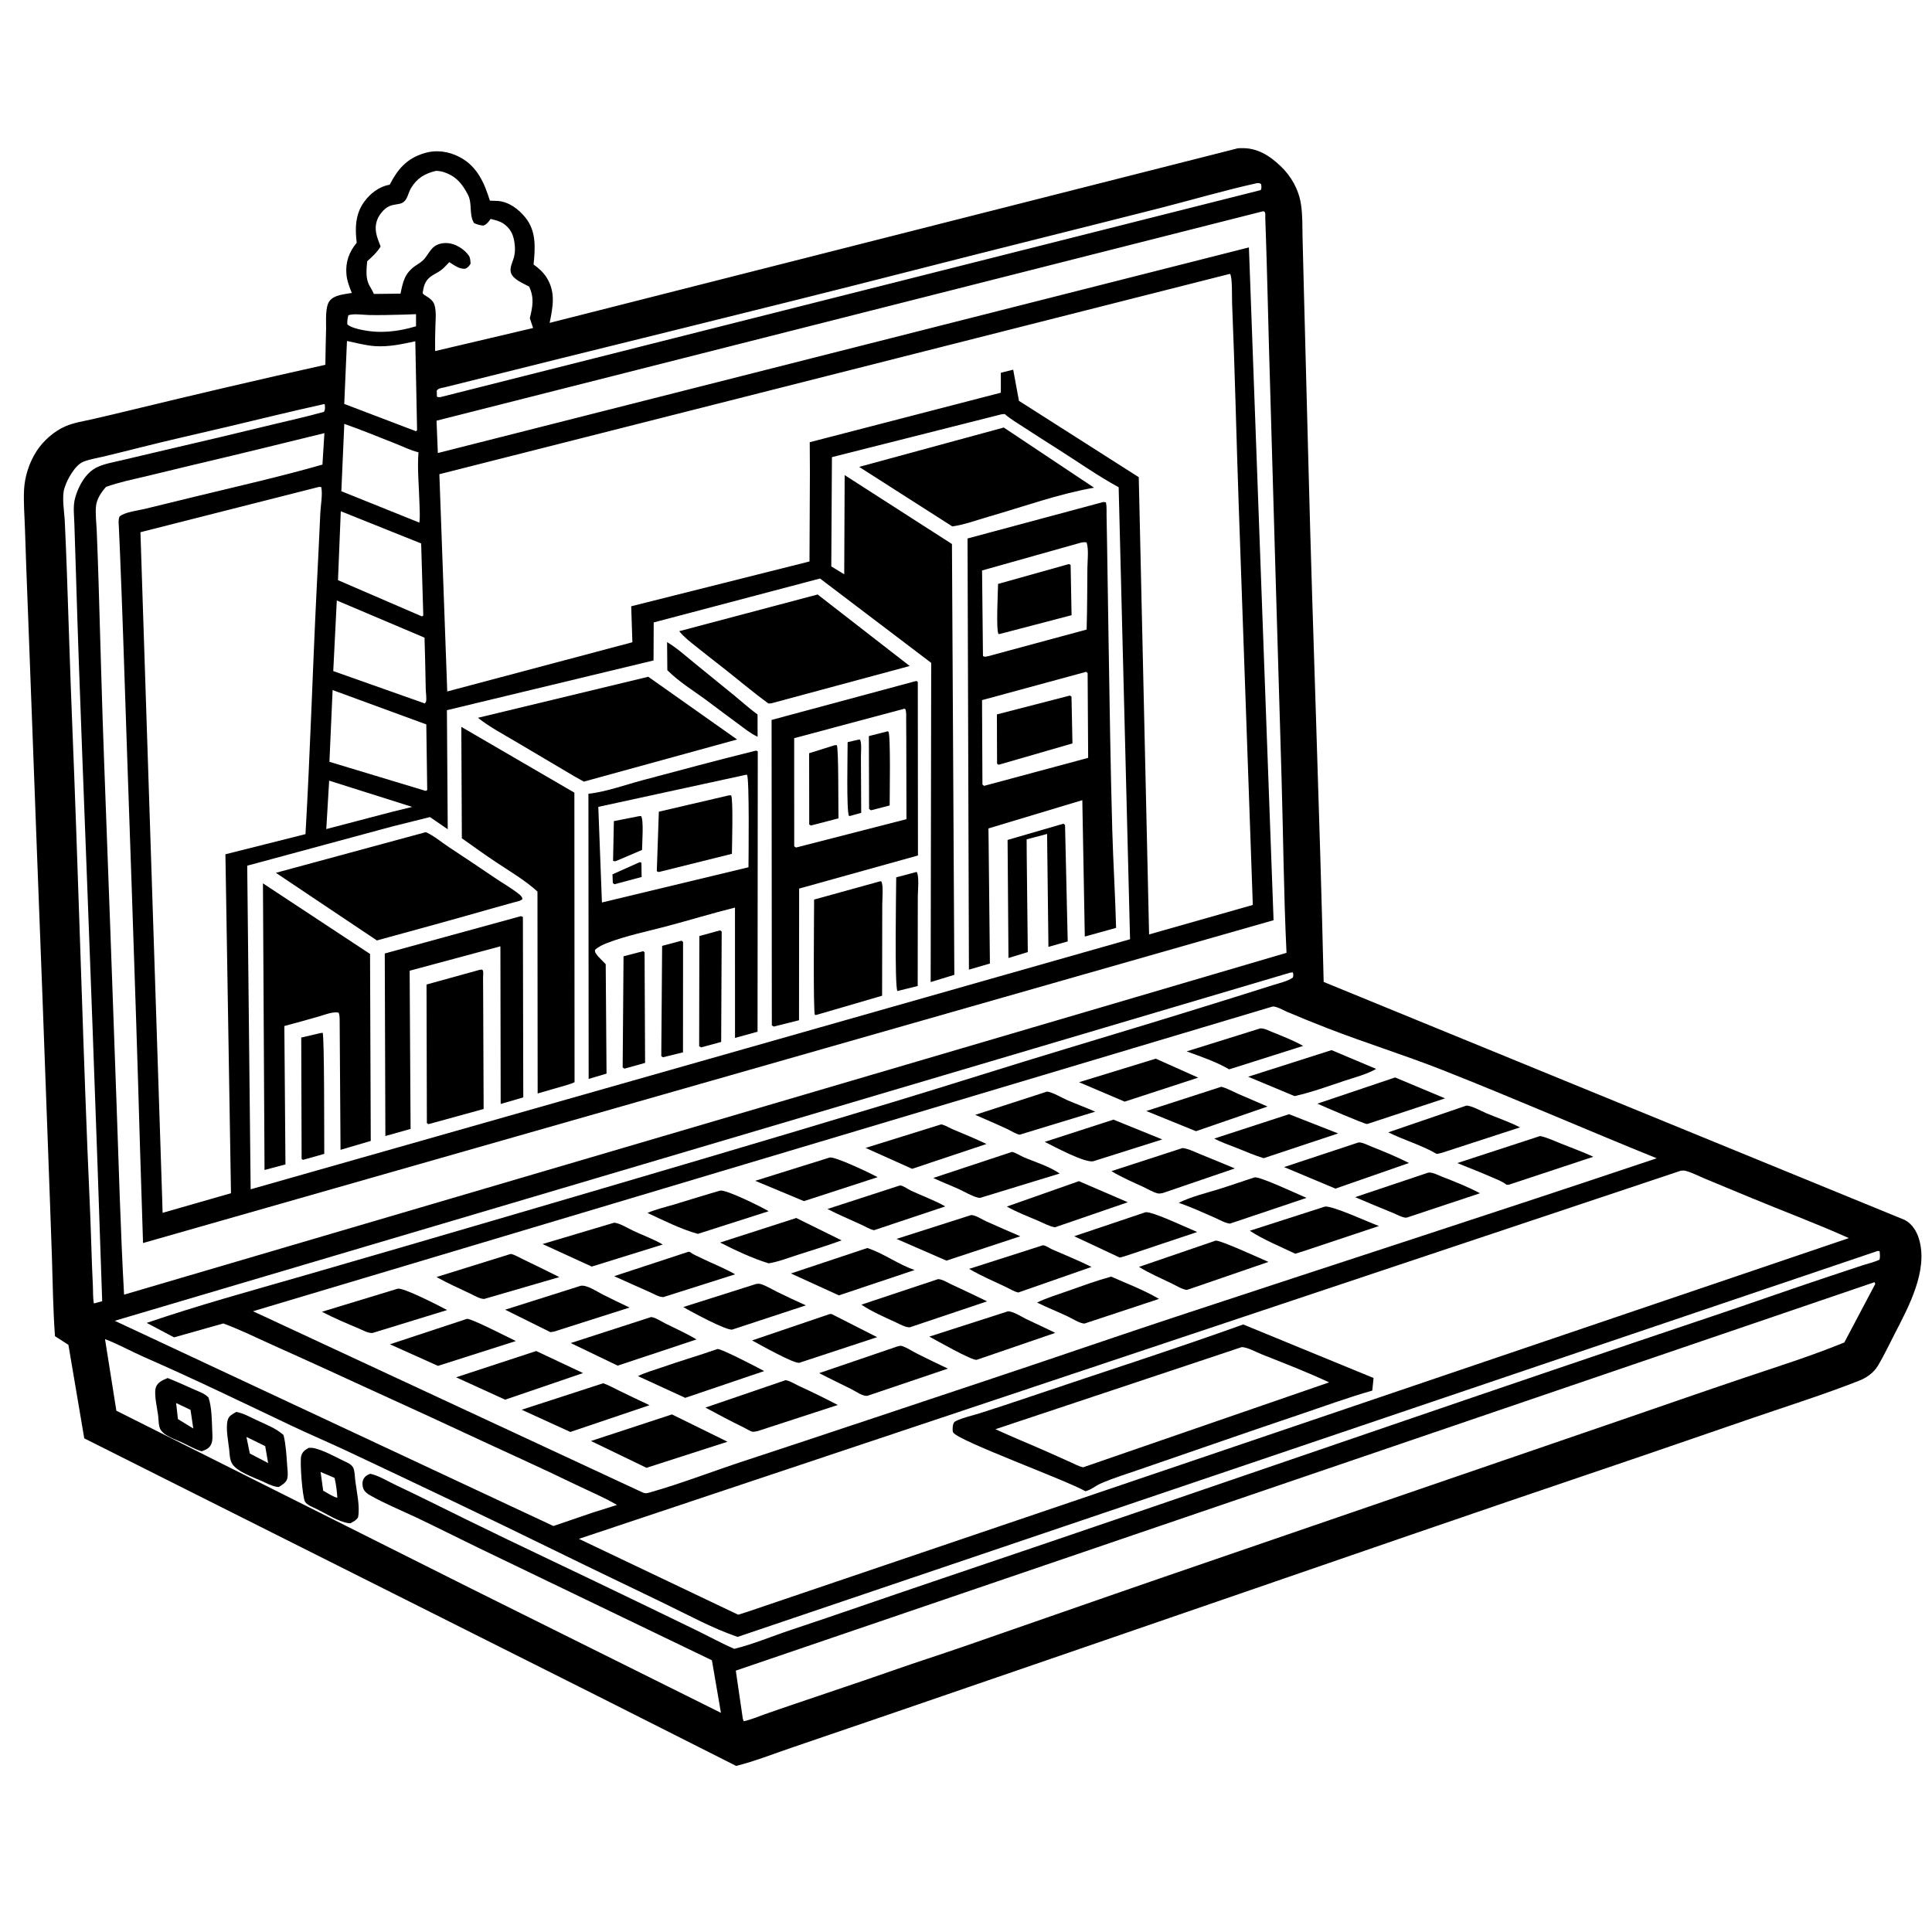 <svg version="1.1" xmlns="http://www.w3.org/2000/svg" style="display: block;" viewBox="0 0 2048 2048" width="1024" height="1024">
<path transform="translate(0,0)" fill="rgb(255,255,255)" d="M 0 0 L 0 2048 L 2048 2048 L 2048 0 L 0 0 z"/>
<path transform="translate(0,0)" fill="rgb(0,0,0)" d="M 582.637 342.271 L 1312.25 157.177 L 1315.69 157.048 C 1332.68 156.551 1345.61 164.786 1357.48 176.077 C 1368.79 186.848 1376.64 200.838 1379.06 216.361 C 1380.86 227.83 1380.52 240.309 1380.76 251.928 C 1381.14 269.806 1381.64 287.679 1382.12 305.555 C 1383.81 368.704 1385.46 431.851 1387.06 495 C 1391.68 676.975 1398.89 858.919 1403.14 1040.9 L 2019.13 1293.21 C 2027.01 1297.34 2031.86 1305.37 2034.32 1313.74 C 2044.08 1346.98 2023.09 1385.47 2008.29 1414.24 C 2002.6 1425.28 1997.16 1436.83 1990.82 1447.5 C 1986.34 1455.04 1978.82 1460.42 1970.79 1463.58 C 1934.36 1477.91 1896.75 1489.8 1859.72 1502.47 C 1806.25 1520.78 1752.87 1539.33 1699.32 1557.44 C 1562.99 1603.54 1426.91 1650.61 1290.83 1697.49 C 1176.9 1736.74 1062.98 1776 948.983 1815.08 C 912.415 1827.62 875.844 1840.15 839.241 1852.58 C 819.841 1859.17 800.2 1866.98 780.348 1871.95 L 632.673 1797.43 L 89.311 1524.71 L 72.522 1425.57 L 58.277 1416.4 C 56.216 1388.29 55.932 1359.89 55.012 1331.72 C 53.796 1294.48 52.322 1257.23 51.001 1219.99 C 47.162 1111.74 43.008 1003.48 38.866 895.241 C 35.742 813.618 32.882 731.983 29.713 650.363 C 28.556 620.575 27.377 590.791 26.468 560.995 C 26.047 547.222 24.826 532.99 25.503 519.243 C 26.205 504.991 30.969 490.407 38.668 478.391 C 45.843 467.193 57.348 457.082 69.528 451.814 C 78.198 448.064 88.278 446.556 97.48 444.475 C 111.342 441.339 125.162 438.009 138.974 434.663 C 207.393 418.088 276.181 401.955 344.9 386.688 C 345 373.928 345.406 361.152 345.663 348.393 C 345.819 340.637 344.503 325.601 349.261 319.165 C 354.271 312.388 365.164 312.002 372.918 310.536 C 370.406 304.141 367.847 297.761 367.234 290.855 C 366.095 278.017 369.937 267.158 378.119 257.329 C 376.281 242.083 376.537 227.234 385.846 214.206 C 392.316 205.152 401.966 197.631 413.082 195.827 C 421.642 179.205 431.211 168.047 449.548 162.454 C 462.5 158.504 475.596 160.358 487.473 166.633 C 505.864 176.35 513.431 193.822 519.279 212.709 L 528 213.02 C 539.631 214.095 549.483 221.546 556.711 230.316 C 568.709 244.87 567.369 262.896 565.612 280.415 C 570.716 283.883 575.92 288.693 579.242 293.899 C 589.332 309.712 586.096 325.208 582.637 342.271 z M 462.209 181.115 C 450.603 183.853 442.078 188.755 435.73 199.334 C 431.99 205.568 432.088 213.686 424.208 215.893 L 417.793 217.1 C 411.541 217.986 407.247 221.554 403.485 226.527 C 399.169 232.23 397.488 238.996 398.586 246.079 C 399.393 251.29 401.591 256.409 403.468 261.314 C 399.574 267.653 394.67 272.041 389.201 276.982 C 388.52 286.231 387.162 295.201 392.05 303.5 L 394.512 307.801 L 396.349 311.6 L 424.566 311.273 C 427.206 298.508 428.851 289.985 440 281.968 C 443.126 279.72 446.673 277.931 449.292 275.058 C 453.267 270.698 456.014 264.312 460.91 260.926 C 465.562 257.708 472.147 257.02 477.608 258.147 C 484.816 259.635 492.849 264.926 496.972 271 C 498.64 273.458 498.605 276.622 498.822 279.5 C 497.205 282.259 496.261 283.2 493.5 284.814 C 486.914 285.579 481.722 281.157 476.265 277.909 C 473.539 280.746 470.763 283.885 467.646 286.285 C 464.06 289.045 459.732 290.744 456.151 293.5 C 450.281 298.019 448.9 304.097 448.049 311 L 449.907 312.713 C 454.382 315.456 459.13 318.12 460.657 323.555 C 462.554 330.31 461.807 337.845 461.572 344.772 C 461.262 353.923 461.092 362.998 461.241 372.156 L 565.096 347.709 L 561.641 337.315 C 564.579 325.019 566.522 315.938 560.942 303.826 C 554.598 300.243 543.747 296.325 541.553 288.944 C 539.976 283.639 543.732 277.189 544.985 272 C 546.192 267.001 546.106 262.049 545.291 257 L 545.033 255.343 C 543.756 247.655 540.384 241.704 533.915 237.208 C 529.86 234.389 524.831 233.28 520.12 232.059 C 517.617 235.25 516.412 237.592 512.5 239.119 C 508.708 238.826 505.959 238.033 502.5 236.462 C 496.739 227.062 501.151 216.058 495.825 206 C 489.847 194.709 483.601 186.923 470.924 182.623 C 468.131 181.675 465.161 181.161 462.209 181.115 z M 1332.34 194.18 C 1297.75 201.784 1263.36 211.994 1229 220.733 C 1142.55 242.722 1055.94 264.12 969.523 286.26 C 803.748 328.731 637.421 368.883 471.45 410.539 C 468.233 411.346 465.026 411.333 462.98 414 L 463.126 420.5 C 465.119 421.147 465.397 421.158 467.341 420.837 L 1336.5 201.482 C 1337.49 198.771 1337.24 197.979 1336.76 195.084 C 1334.85 193.909 1334.61 194.027 1332.34 194.18 z M 1338.57 224.036 L 462.744 445.956 L 464.125 480.241 L 1323.9 262.262 L 1350.03 975.459 L 151.631 1317.67 L 148.408 1216.47 C 143.321 1036.03 136.453 855.626 130.559 675.209 C 129.592 645.592 128.402 615.971 127.21 586.362 C 126.855 577.553 126.397 568.749 126.063 559.939 C 125.91 555.889 125.148 551.281 126.734 547.5 C 132.658 542.629 146.253 541.251 153.735 539.399 C 172.101 534.854 190.477 530.398 208.864 525.942 C 253.128 515.214 298.034 505.05 341.796 492.493 L 343.879 459.141 C 296.281 470.893 248.603 482.526 200.881 493.758 C 185.243 497.439 169.674 501.388 154.037 505.07 C 140.051 508.364 125.915 511.265 112.373 516.125 C 107.386 521.77 102.459 528.978 101.754 536.699 C 100.978 545.197 102.209 554.457 102.558 563 C 103.308 581.355 103.971 599.739 104.527 618.101 C 106.506 683.48 108.128 748.887 110.627 814.247 C 115.144 932.399 119.252 1050.59 123.504 1168.75 C 125.945 1236.6 127.733 1304.61 131.526 1372.39 L 1363.76 1010.03 C 1360.76 947.892 1360.33 885.681 1358.47 823.506 C 1353.95 671.669 1349.5 519.829 1345.16 367.983 C 1344.04 328.43 1343.23 288.861 1341.87 249.314 C 1341.66 243.293 1341.45 237.273 1341.24 231.253 C 1341.19 229.723 1341.51 226.758 1341.04 225.5 C 1340.82 224.94 1340.35 224.522 1340 224.034 L 1338.57 224.036 z M 1303.85 290.278 L 465.741 502.685 L 474.099 732.972 L 670.352 680.809 L 669.114 642.679 L 858.093 595.181 L 858.528 500.94 L 858.355 468.771 L 1060.93 416.284 L 1060.93 395.142 L 1074.02 391.875 L 1080.14 424.916 L 1207.13 505.816 L 1218.08 990.539 L 1328.03 959.28 C 1322.95 817.501 1317.97 675.716 1313.03 533.934 C 1310.57 463.129 1309.02 392.26 1306.07 321.478 C 1305.82 315.574 1306.51 293.185 1303.85 290.278 z M 426.402 333.552 C 414.788 333.851 403.177 334.144 391.558 333.954 C 385.416 333.854 374.919 332.165 369.253 334.178 C 368.354 337.7 367.97 340.365 368.228 344 C 372.336 347.096 378.605 348.72 383.629 349.673 C 403.109 353.794 422.108 351.533 441.015 345.872 L 441.001 333.036 L 426.402 333.552 z M 367.804 361.461 L 364.916 428.175 L 441 457.139 L 442.117 455.928 L 440.235 361.774 C 426.12 364.792 412.402 367.842 397.838 366.93 C 387.893 366.308 377.559 363.45 367.804 361.461 z M 343.747 428.31 C 308.986 435.941 274.492 444.511 239.862 452.704 C 208.66 460.086 177.336 467.012 146.27 474.943 C 133.869 478.109 121.444 481.133 109 484.122 C 102.406 485.707 94.775 486.896 88.513 489.399 C 83.237 491.507 79.045 496.858 75.981 501.5 C 72.989 506.032 70.57 510.867 68.814 516 L 68.345 517.314 C 65.291 526.601 68.21 542.759 68.676 552.592 C 69.544 570.88 70.274 589.202 70.931 607.5 C 72.819 660.136 74.326 712.804 76.473 765.427 C 82.615 915.915 86.625 1066.5 92.633 1217 C 93.993 1251.06 95.728 1285.15 96.769 1319.22 C 97.207 1333.57 97.684 1347.88 98.42 1362.21 C 98.746 1368.56 98.375 1375.52 99.517 1381.71 L 108.322 1379.35 C 101.911 1185.71 94.57 992.056 87.121 798.452 C 84.661 734.513 82.356 670.571 80.472 606.615 C 79.967 589.468 79.31 572.326 78.833 555.178 C 78.584 546.222 77.163 536.156 79.743 527.5 L 80.237 525.808 C 83.798 514.171 91.191 501.063 102.523 495.474 C 110.499 491.539 120.351 489.997 129 487.912 C 143.743 484.357 158.503 480.904 173.275 477.475 C 211.564 468.587 249.814 459.574 288 450.255 C 305.713 445.933 323.72 442.06 341.268 437.146 C 342.785 436.722 343.42 437.019 344.011 435.359 C 344.769 433.228 344.505 431.292 344.327 429.093 L 343.747 428.31 z M 1061.6 439.196 L 881.881 484.594 L 881.203 600.421 L 894.92 608.772 L 895.375 503.62 L 1009.11 576.683 L 1011.64 1033.37 L 986.543 1041.03 L 987.113 702.669 L 869.254 613.256 L 692.955 659.809 L 692.779 700.106 L 473.744 752.827 L 474.618 879.038 L 455.778 866.117 L 415.572 876.148 L 262.062 917.673 L 265.698 1260.7 L 1197.9 995.63 L 1185.82 516.476 C 1163.94 504.583 1143.45 490.074 1122.42 476.752 C 1110.15 468.985 1097.94 461.154 1085.77 453.237 C 1078.81 448.712 1071.27 444.325 1065 438.874 L 1061.6 439.196 z M 364.964 449.322 L 361.84 520.712 L 444.558 553.991 C 445.415 547.121 444.796 539.894 444.616 532.975 C 444.16 515.503 442.232 496.816 443.604 479.445 C 435.107 477.393 426.905 473.231 418.764 470.037 C 400.918 463.037 383.054 455.648 364.964 449.322 z M 338.061 516.159 L 148.871 564.169 L 171.923 1270.75 L 172.356 1285.66 L 244.852 1264.86 L 238.949 905.575 L 323.832 884.211 C 328.793 798.231 331.322 712.129 335.574 626.111 C 336.931 598.653 338.351 571.196 339.554 543.731 C 339.905 535.7 342.237 523.857 340.5 516.23 L 338.061 516.159 z M 361.248 541.921 L 358.281 614.993 L 447.289 653.438 L 448.704 652.5 L 446.445 576.101 L 361.248 541.921 z M 357.021 636.524 L 353.265 711.372 L 450.227 745.66 C 450.661 745.106 451.299 744.664 451.531 744 C 452.504 741.211 451.347 733.65 451.288 730.389 C 450.959 712.235 450.594 694.084 450.013 675.936 L 357.021 636.524 z M 352.572 731.486 L 349.21 807.544 L 451.293 838.41 L 452.869 837.5 L 451.895 767.898 L 352.572 731.486 z M 348.922 827.523 L 345.875 878.856 L 415.32 860.636 L 436.966 855.363 L 348.922 827.523 z M 1367.69 1031.04 L 121.639 1400.09 L 586.638 1617.64 L 627.759 1603.59 L 654.005 1595.3 C 640.459 1587.28 625.552 1581.17 611.392 1574.29 C 572.522 1555.4 533.044 1537.86 493.91 1519.54 C 445.166 1496.72 396.082 1474.72 347.249 1452.13 C 326.787 1442.66 306.156 1433.6 285.643 1424.26 C 269.538 1416.92 253.308 1409.03 236.694 1402.92 L 184.506 1417.66 L 155.511 1402.32 C 209.901 1383.73 266.09 1368.33 321.334 1352.42 C 392.938 1331.8 464.452 1310.91 535.959 1289.96 C 673.411 1249.68 810.907 1209.31 948 1167.83 C 1009.16 1149.32 1070.03 1129.78 1131.22 1111.37 C 1190.6 1093.51 1249.91 1075.47 1309.09 1056.95 C 1322.45 1052.77 1335.8 1048.57 1349.14 1044.33 C 1356.11 1042.11 1364.47 1040.41 1370.5 1036.26 C 1371.09 1034.05 1371.1 1032.99 1370.5 1030.78 L 1367.69 1031.04 z M 1348.7 1067.05 L 268.207 1389.97 L 681.216 1582.07 C 684.307 1583.45 686.276 1582.79 689.5 1581.87 C 722.776 1572.4 755.542 1559.59 788.45 1548.8 C 875.367 1520.3 962.024 1491.04 1048.84 1462.25 C 1113.71 1440.74 1178.29 1418.34 1243.17 1396.89 C 1414.12 1340.38 1585.49 1285.17 1756.18 1227.82 C 1680.35 1197.18 1605.32 1164.32 1529.25 1134.33 C 1489.14 1118.52 1447.84 1105.71 1407.63 1090.16 C 1393.17 1084.57 1378.81 1078.73 1364.54 1072.67 C 1360.62 1071 1352.42 1066.2 1348.7 1067.05 z M 1781.91 1240.95 L 613.672 1631.25 L 782.538 1711.68 L 792.729 1708.44 L 1959.87 1312.44 C 1925.09 1296.79 1889.2 1283.5 1853.99 1268.82 C 1838.53 1262.37 1823.06 1255.95 1807.57 1249.56 C 1800.96 1246.84 1793.83 1243.02 1787 1241.19 C 1785.29 1240.73 1783.66 1240.76 1781.91 1240.95 z M 1990.64 1325.98 L 781.908 1735.18 C 755.658 1726.27 729.621 1712.04 704.66 1699.94 C 667.315 1681.84 629.82 1664.03 592.562 1645.75 C 517.584 1608.98 442.109 1573.07 366.538 1537.53 C 347.697 1528.67 328.488 1520.58 309.681 1511.65 C 257.565 1486.9 205.995 1461.84 153.131 1438.7 C 139.096 1432.56 125.613 1424.95 111.317 1419.5 L 123.355 1495.43 L 498.5 1683.49 L 764.226 1815.67 L 754.658 1759.98 C 672.205 1720.09 589.559 1680.61 507.095 1640.75 C 485.245 1630.19 463.608 1619.15 441.669 1608.78 C 425.199 1601 407.83 1593.95 392.016 1584.92 C 389.272 1583.36 386.318 1581.05 385.161 1578 C 384.025 1575.01 383.792 1570.95 385.254 1568.02 C 386.843 1564.85 389.325 1563.5 392.5 1562.26 C 401.518 1564.18 411.097 1570.24 419.533 1574.21 C 444.607 1586.03 469.317 1598.49 494.193 1610.69 C 552.511 1639.32 611.388 1666.73 669.826 1695.09 C 692.833 1706.26 715.932 1717.25 738.893 1728.51 C 752.002 1734.93 764.946 1742 778.314 1747.85 C 798.489 1742.93 818.23 1734.51 837.965 1727.95 C 888.338 1711.2 938.392 1693.64 988.681 1676.65 C 1150.48 1622 1312.04 1566.56 1473.61 1511.21 C 1590 1471.33 1706.54 1431.73 1823.16 1392.56 C 1859.99 1380.19 1896.6 1367.14 1933.45 1354.89 C 1946.67 1350.5 1959.86 1346.03 1973.09 1341.7 C 1979.49 1339.6 1986.24 1338.12 1992.37 1335.33 C 1993.13 1332.32 1992.74 1329.43 1992.5 1326.38 L 1990.64 1325.98 z M 1987.08 1359.16 L 779.973 1770.93 L 787.413 1821.9 L 788.359 1824.61 C 795.626 1823.06 802.788 1820 809.791 1817.51 C 819.956 1813.89 830.177 1810.43 840.386 1806.93 C 875.588 1794.88 910.929 1783.27 946.035 1770.93 C 971.189 1762.09 996.604 1754 1021.8 1745.29 C 1092.77 1720.74 1163.61 1695.83 1234.61 1671.39 C 1396.02 1615.82 1557.56 1560.63 1718.98 1505.1 C 1761.78 1490.38 1804.55 1475.47 1847.44 1461.02 C 1883.47 1448.88 1919.87 1437.49 1955.06 1423.06 L 1987.87 1361 L 1987.08 1359.16 z"/>
<path transform="translate(0,0)" fill="rgb(0,0,0)" d="M 910.737 494.914 L 1064.01 453.199 L 1159.76 516.977 C 1122.3 523.494 1084.57 537.183 1048 547.697 C 1035.6 551.26 1022.19 556.279 1009.49 558.03 L 910.737 494.914 z"/>
<path transform="translate(0,0)" fill="rgb(0,0,0)" d="M 1025.63 570.805 L 1169.63 532.128 L 1172.35 532.5 C 1173.32 536.976 1172.92 542.234 1173.01 546.829 C 1173.18 555.677 1173.33 564.526 1173.49 573.375 C 1174.11 608.495 1174.56 643.612 1175.13 678.732 C 1176.22 745.843 1177.17 813.015 1179.06 880.107 C 1180.03 914.613 1182.24 949.089 1183.1 983.595 L 1149.93 992.781 L 1147.3 848.207 L 1047.8 878.159 L 1048 894.226 L 1049.34 1021.38 L 1027.1 1027.85 L 1025.63 570.805 z M 1146 575.181 L 1041.03 604.725 L 1041.99 695.5 C 1044.21 696.594 1045.05 695.993 1047.43 695.606 L 1151.88 667.352 C 1152.48 645.669 1152.53 623.966 1152.68 602.277 C 1152.73 594.311 1154.3 582.335 1151.84 575.059 C 1149.67 574.525 1148.18 574.791 1146 575.181 z M 1151.3 712.177 L 1041 742.157 L 1041.42 831.668 L 1043.24 833.031 L 1153.49 803.368 L 1152.93 713.5 L 1151.3 712.177 z"/>
<path transform="translate(0,0)" fill="rgb(0,0,0)" d="M 1058 618.984 L 1132.51 598.091 C 1134.12 598.01 1133.29 597.83 1134.91 599 L 1135.91 652.132 L 1060.54 671.857 L 1058.5 672.109 C 1055.69 668.406 1057.89 626.926 1058 618.984 z"/>
<path transform="translate(0,0)" fill="rgb(0,0,0)" d="M 720.009 669.08 L 866.712 630.188 L 964.34 705.992 L 817.325 745.631 L 814.5 745.712 C 798.284 733.874 783.004 720.869 767.228 708.464 C 757.637 700.922 747.966 693.485 738.458 685.837 C 731.947 680.601 725.268 675.634 720.009 669.08 z"/>
<path transform="translate(0,0)" fill="rgb(0,0,0)" d="M 707.404 710.418 L 707.144 680.656 C 717.302 686.72 726.96 695.394 736.133 702.88 C 750.621 714.703 765.169 726.452 779.641 738.294 C 787.406 744.649 794.906 751.528 803.036 757.403 L 803.093 780.982 C 795.81 777.714 789.185 772.232 782.76 767.525 C 771.815 759.508 760.995 751.333 750.12 743.221 C 736.045 732.721 719.707 722.88 707.404 710.418 z"/>
<path transform="translate(0,0)" fill="rgb(0,0,0)" d="M 506.634 760.9 L 687.191 717.39 L 781.35 783.877 L 618.897 828.551 L 609.534 823.335 C 588.565 810.92 567.574 798.54 546.616 786.105 C 533.143 778.111 518.92 770.649 506.634 760.9 z"/>
<path transform="translate(0,0)" fill="rgb(0,0,0)" d="M 817.914 763.157 L 970.351 722.092 L 971.764 721.903 L 972.908 723 L 973.076 906.851 L 847.115 941.931 L 846.998 1081.51 L 820.222 1088.21 L 818.171 1087 L 817.914 763.157 z M 958.761 751.259 L 841.863 782.479 L 841.897 897 C 843.35 898.369 842.544 898 844.198 898.332 L 960.886 868.348 C 960.845 840.265 960.819 812.181 960.709 784.097 C 960.683 777.267 960.647 770.437 960.579 763.607 C 960.542 759.838 960.98 755.507 959.801 751.894 L 958.761 751.259 z"/>
<path transform="translate(0,0)" fill="rgb(0,0,0)" d="M 1056.75 757.304 L 1134.18 737.309 L 1135.83 738.5 L 1136.84 788.071 L 1059.3 810.49 L 1058.19 810.594 L 1056.93 809.5 L 1056.75 757.304 z"/>
<path transform="translate(0,0)" fill="rgb(0,0,0)" d="M 489.579 888.6 L 489.014 770.51 L 608.868 840.258 L 609.052 1147.19 C 606.535 1148.5 603.642 1149.24 600.951 1150.15 L 569.933 1159.12 L 569.733 945.061 C 556.863 933.406 541.514 924.286 527.063 914.75 C 514.351 906.36 501.995 897.42 489.579 888.6 z"/>
<path transform="translate(0,0)" fill="rgb(0,0,0)" d="M 921.03 780.278 L 941.025 775.225 L 941.764 775.55 C 944.286 779.302 943.053 843.808 943.078 853.827 L 923.221 858.961 L 921.263 857.5 L 921.03 780.278 z"/>
<path transform="translate(0,0)" fill="rgb(0,0,0)" d="M 898.529 786.735 L 909.247 784.222 L 911.5 783.937 C 913.639 786.702 912.598 797.913 912.618 801.98 C 912.715 821.865 912.813 841.751 912.91 861.636 L 901.314 864.889 L 900 864.906 C 897.079 861.418 898.553 795.909 898.529 786.735 z"/>
<path transform="translate(0,0)" fill="rgb(0,0,0)" d="M 857.709 798.45 L 884.656 789.996 L 887 789.824 C 889.105 792.362 888.507 857.491 888.839 867.485 L 862.253 874.395 L 859.5 875.046 L 857.811 874 L 857.709 798.45 z"/>
<path transform="translate(0,0)" fill="rgb(0,0,0)" d="M 623.752 841.421 C 642.276 839.468 662.717 831.962 680.77 827.165 C 720.301 816.661 759.832 805.949 799.538 796.141 C 801.522 795.764 801.484 795.339 803.275 796.5 L 803.03 1093.65 L 779.142 1100.24 L 779.105 962.075 C 755.006 968.069 731.097 975.395 707.073 981.779 C 686.14 987.342 663.783 991.835 643.593 999.615 C 638.95 1001.4 634.503 1003.53 630.758 1006.85 C 630.361 1009.85 632.096 1011.13 633.749 1013.54 L 642.083 1022.11 L 642.953 1138.06 L 623.997 1143.71 L 623.752 841.421 z M 791.102 821.228 L 634.225 855.318 L 638.065 956.664 L 793.422 919.339 C 793.488 908.425 794.493 825.053 791.857 821.419 L 791.102 821.228 z"/>
<path transform="translate(0,0)" fill="rgb(0,0,0)" d="M 698.401 860.433 L 772.371 843.186 L 775 843.078 C 777.41 846.656 775.879 897.263 775.867 905.09 L 699.225 924.169 C 697.61 924.535 697.638 924.219 696.234 923.5 L 698.401 860.433 z"/>
<path transform="translate(0,0)" fill="rgb(0,0,0)" d="M 650.726 870.43 L 676.647 865.317 L 679.5 864.986 C 682.62 868.551 680.633 894.615 680.59 900.96 L 654.425 912.13 C 652.218 912.888 652.148 913.388 649.871 912.5 L 650.726 870.43 z"/>
<path transform="translate(0,0)" fill="rgb(0,0,0)" d="M 1068.08 890.357 L 1127.3 873.151 L 1128.98 874.5 L 1131.83 997.912 L 1111.38 1003.73 L 1109.96 884.002 L 1088.27 889.754 L 1088.4 909.75 L 1089.51 1009.25 L 1069.02 1015.51 L 1068.08 890.357 z"/>
<path transform="translate(0,0)" fill="rgb(0,0,0)" d="M 292.44 925.228 L 451.127 882.185 L 452.072 882.43 C 459.912 885.956 468.562 893.208 475.834 897.967 C 492.624 908.954 509.211 920.215 525.853 931.422 C 533.772 936.754 542.538 941.704 549.971 947.662 C 552.186 949.437 553.151 950.309 553.903 953 C 551.726 955.181 547.402 955.802 544.454 956.614 C 537.354 958.571 530.254 960.526 523.173 962.549 C 482.036 974.306 440.8 985.676 399.516 996.91 L 292.44 925.228 z"/>
<path transform="translate(0,0)" fill="rgb(0,0,0)" d="M 649.261 926.833 L 678.2 913.896 L 679.943 914.5 L 680.153 929.664 L 651.248 937.367 L 649.606 936 L 649.261 926.833 z"/>
<path transform="translate(0,0)" fill="rgb(0,0,0)" d="M 950.027 930.025 L 971.678 924.277 C 974.627 928.298 972.919 944.571 972.913 950.071 C 972.874 981.784 972.836 1013.5 972.798 1045.21 L 951.271 1050.54 C 948.179 1045.22 949.96 944.71 950.027 930.025 z"/>
<path transform="translate(0,0)" fill="rgb(0,0,0)" d="M 862.998 953.558 L 933.295 934.132 L 934.093 934.257 C 936.655 937.264 935.226 954.027 935.228 958.79 C 935.241 991.034 935.127 1023.28 935.061 1055.52 L 865.23 1075.9 L 863.843 1075.82 C 861.843 1072.98 862.99 965.106 862.998 953.558 z"/>
<path transform="translate(0,0)" fill="rgb(0,0,0)" d="M 280.408 1240.24 L 278.734 936.383 L 392.264 1011.23 L 393.024 1209.43 L 360.972 1218.86 L 360.053 1081.06 C 360.034 1078.3 359.942 1076.15 358.999 1073.5 C 353.062 1071.99 343.893 1075.81 338.093 1077.47 C 325.902 1080.98 313.683 1084.36 301.425 1087.62 L 302.589 1234.29 L 280.408 1240.24 z"/>
<path transform="translate(0,0)" fill="rgb(0,0,0)" d="M 407.868 1010.73 L 552.212 971.154 L 554.292 971.995 L 554.691 1163.3 L 530.733 1170.25 L 530.448 1003.13 L 434.253 1029 L 434.422 1059.25 L 435.242 1196.7 L 408.511 1204.24 L 407.868 1010.73 z"/>
<path transform="translate(0,0)" fill="rgb(0,0,0)" d="M 741.341 992.239 L 763.377 986.196 L 765.027 987.5 L 764.479 1104.49 L 743.229 1110.28 L 741.139 1109 L 741.341 992.239 z"/>
<path transform="translate(0,0)" fill="rgb(0,0,0)" d="M 701.884 1002.67 L 722.414 997.178 L 724.07 998.5 L 724.007 1115.53 L 702.705 1120.77 L 700.984 1119.5 L 701.884 1002.67 z"/>
<path transform="translate(0,0)" fill="rgb(0,0,0)" d="M 660.97 1013.7 L 681.875 1008.28 L 683.274 1009.5 L 683.829 1126.71 L 661.911 1132.83 L 660.056 1131.5 L 660.97 1013.7 z"/>
<path transform="translate(0,0)" fill="rgb(0,0,0)" d="M 452.133 1043.62 L 508.655 1028.01 L 511 1027.8 C 511.336 1028.2 511.841 1028.51 512.007 1029 C 512.539 1030.58 512.048 1034.97 512.06 1036.77 C 512.109 1044.35 512.157 1051.92 512.191 1059.5 C 512.368 1098.19 512.515 1136.88 512.671 1175.57 L 456.222 1191.11 L 454 1191.62 L 452.5 1190.52 L 452.133 1043.62 z"/>
<path transform="translate(0,0)" fill="rgb(0,0,0)" d="M 1257.91 1114.51 L 1335.97 1090.14 C 1340.27 1089.94 1345.13 1092.61 1349.1 1094.22 C 1360.05 1098.65 1371.08 1102.88 1381.39 1108.7 L 1303.52 1133.39 L 1302.77 1133.48 C 1289.33 1125.51 1272.55 1119.9 1257.91 1114.51 z"/>
<path transform="translate(0,0)" fill="rgb(0,0,0)" d="M 319.324 1099.85 L 339.505 1095.15 L 342 1094.79 C 343.914 1097.2 343.628 1208.59 343.735 1223.16 L 323.231 1228.91 L 321.082 1229.5 L 319.73 1228.5 L 319.324 1099.85 z"/>
<path transform="translate(0,0)" fill="rgb(0,0,0)" d="M 1323.08 1141.39 L 1411.49 1113.17 L 1458.8 1133.1 C 1448.88 1138.83 1435.8 1142.17 1424.94 1145.77 C 1407.76 1151.47 1389.94 1158.04 1372.28 1161.91 L 1323.08 1141.39 z"/>
<path transform="translate(0,0)" fill="rgb(0,0,0)" d="M 1143.85 1147.2 L 1225.14 1122.23 L 1270.14 1142.34 L 1192.19 1167.79 L 1143.85 1147.2 z"/>
<path transform="translate(0,0)" fill="rgb(0,0,0)" d="M 1396.49 1169.91 L 1478.88 1142.14 L 1531.79 1164.31 L 1449.3 1191.51 C 1446.5 1191.76 1401.92 1172.36 1396.49 1169.91 z"/>
<path transform="translate(0,0)" fill="rgb(0,0,0)" d="M 1215.14 1177.72 L 1294.6 1152.03 C 1300.36 1153.4 1306.43 1156.89 1311.92 1159.29 C 1322.46 1163.9 1333.06 1168.39 1343.61 1172.97 L 1267.79 1199.12 L 1215.14 1177.72 z"/>
<path transform="translate(0,0)" fill="rgb(0,0,0)" d="M 1033.77 1181.79 L 1109.87 1157.14 C 1115.63 1157.63 1125.31 1163.59 1130.83 1165.98 C 1140.81 1170.31 1151.03 1174 1160.96 1178.42 L 1083.22 1202.1 C 1082.48 1202.32 1081.77 1202.75 1081 1202.76 C 1078.14 1202.81 1070.82 1198.29 1068.08 1197 C 1056.75 1191.72 1045.21 1186.83 1033.77 1181.79 z"/>
<path transform="translate(0,0)" fill="rgb(0,0,0)" d="M 1471.62 1200.31 L 1554.53 1171.95 C 1560.87 1172.38 1569.45 1177.49 1575.47 1180.03 C 1587.36 1185.04 1599.83 1189.13 1611.28 1195.06 L 1528.22 1222.1 L 1523 1223.23 C 1507.12 1213.92 1488.22 1208.59 1471.62 1200.31 z"/>
<path transform="translate(0,0)" fill="rgb(0,0,0)" d="M 1287.12 1206.94 L 1366.43 1181.09 L 1418.48 1201.48 L 1339.5 1227.73 C 1329.46 1224.61 1319.77 1220.38 1310 1216.51 C 1302.25 1213.43 1294.52 1210.84 1287.12 1206.94 z"/>
<path transform="translate(0,0)" fill="rgb(0,0,0)" d="M 1107.49 1210.43 L 1180.3 1186.85 L 1232.05 1207.85 L 1159.24 1230.87 C 1150.66 1233.39 1117.35 1215.36 1107.49 1210.43 z"/>
<path transform="translate(0,0)" fill="rgb(0,0,0)" d="M 917.562 1216.85 L 997.454 1191.96 L 998.779 1192.06 C 1002.49 1193.14 1007.13 1195.95 1010.91 1197.52 C 1022.62 1202.37 1034.25 1207.23 1045.7 1212.67 L 966.899 1239 L 917.562 1216.85 z"/>
<path transform="translate(0,0)" fill="rgb(0,0,0)" d="M 1544.78 1232.91 L 1632.56 1204.24 C 1640.12 1205.78 1647.88 1209.54 1655.07 1212.4 C 1666.4 1216.91 1677.89 1221.09 1688.97 1226.21 L 1599.71 1255.76 L 1597 1255.86 C 1592.53 1252.31 1586.14 1249.98 1580.92 1247.71 C 1568.99 1242.51 1556.86 1237.75 1544.78 1232.91 z"/>
<path transform="translate(0,0)" fill="rgb(0,0,0)" d="M 1361.19 1237.15 L 1440.04 1211.06 C 1443.97 1210.68 1449.66 1213.79 1453.43 1215.28 C 1467.03 1220.66 1480.52 1226.21 1493.57 1232.83 L 1415.61 1259.98 L 1361.19 1237.15 z"/>
<path transform="translate(0,0)" fill="rgb(0,0,0)" d="M 1178.18 1241.45 L 1253.53 1216.98 C 1259.38 1217.46 1266.92 1221.31 1272.38 1223.53 C 1284.6 1228.49 1296.81 1233.48 1308.96 1238.58 L 1232.55 1264.69 C 1230.69 1265.03 1228.88 1265.46 1227 1264.98 C 1222.04 1263.7 1216.75 1260.43 1212.06 1258.26 C 1200.68 1253 1188.87 1247.98 1178.18 1241.45 z"/>
<path transform="translate(0,0)" fill="rgb(0,0,0)" d="M 989.282 1248.7 L 1072.62 1221.1 C 1075.6 1221.3 1081.63 1225.13 1084.6 1226.42 C 1097.06 1231.85 1112.2 1236.22 1123.28 1244 L 1041.22 1269.12 C 1039.3 1269.77 1038.49 1270 1036.43 1269.47 C 1029.83 1267.8 1022.78 1263.42 1016.52 1260.57 C 1007.5 1256.46 998.245 1252.97 989.282 1248.7 z"/>
<path transform="translate(0,0)" fill="rgb(0,0,0)" d="M 800.573 1251.7 L 879.455 1227.04 C 885.142 1225.62 923.873 1244.3 930.37 1247.83 L 852.2 1273.25 L 800.573 1251.7 z"/>
<path transform="translate(0,0)" fill="rgb(0,0,0)" d="M 1436.5 1269.03 L 1513.99 1243.04 C 1518.43 1242.36 1524.3 1245.68 1528.58 1247.34 C 1542.31 1252.67 1555.79 1257.99 1568.83 1264.9 L 1491.3 1290.69 C 1487.89 1291.41 1480.98 1287.57 1477.58 1286.17 C 1463.85 1280.56 1450.12 1274.89 1436.5 1269.03 z"/>
<path transform="translate(0,0)" fill="rgb(0,0,0)" d="M 1249.55 1275.03 C 1262.44 1268.54 1277.92 1264.9 1291.74 1260.63 C 1304.55 1256.67 1317.17 1252.11 1329.96 1248.09 C 1335.24 1246.81 1376.68 1266.37 1384.99 1269.8 L 1303.79 1297.09 C 1298.61 1296.53 1292.05 1292.69 1287.17 1290.57 C 1274.69 1285.14 1262.44 1279.46 1249.55 1275.03 z"/>
<path transform="translate(0,0)" fill="rgb(0,0,0)" d="M 1067.28 1279 L 1143.67 1252.08 L 1195.52 1274.43 L 1118.36 1300.97 C 1112.77 1300.17 1106.25 1296.56 1100.98 1294.32 C 1089.62 1289.49 1078.08 1285.02 1067.28 1279 z"/>
<path transform="translate(0,0)" fill="rgb(0,0,0)" d="M 877.153 1281.59 L 952.575 1257.07 C 953.383 1256.95 954.199 1256.57 955 1256.72 C 957.841 1257.27 963.132 1260.93 966.022 1262.29 C 977.971 1267.87 990.52 1272.32 1002 1278.84 L 926.585 1304.05 C 922.823 1303.6 916.885 1299.96 913.269 1298.33 C 901.173 1292.84 888.976 1287.65 877.153 1281.59 z"/>
<path transform="translate(0,0)" fill="rgb(0,0,0)" d="M 686.338 1285.77 C 695.423 1281.81 705.554 1279.56 715.035 1276.69 C 731.192 1271.8 747.268 1266.71 763.497 1262.07 C 770.154 1260.94 807.344 1279.5 814.833 1283.93 L 739.762 1307.96 C 721.808 1303 703.263 1293.64 686.338 1285.77 z"/>
<path transform="translate(0,0)" fill="rgb(0,0,0)" d="M 1324.83 1304.66 L 1404.28 1279.09 C 1411.48 1277.36 1452.51 1296.47 1461.76 1299.6 L 1382.46 1326.06 L 1373 1329 C 1357.16 1321.34 1339.55 1314.31 1324.83 1304.66 z"/>
<path transform="translate(0,0)" fill="rgb(0,0,0)" d="M 1138.7 1310.45 L 1214.4 1284.98 C 1222.07 1284.2 1259.17 1301.99 1269.09 1305.98 L 1192.32 1331.65 L 1187 1333.08 L 1138.7 1310.45 z"/>
<path transform="translate(0,0)" fill="rgb(0,0,0)" d="M 950.357 1313.28 L 1029.52 1288 C 1033.95 1287.99 1041.03 1292.67 1045.19 1294.56 C 1057.23 1300.04 1069.41 1305.21 1081.54 1310.5 L 1003.24 1336.32 L 950.357 1313.28 z"/>
<path transform="translate(0,0)" fill="rgb(0,0,0)" d="M 763.311 1317.15 L 844.069 1291.12 L 892.148 1314.85 C 876.659 1320.45 860.861 1325.33 845.175 1330.35 C 835.416 1333.48 824.896 1337.64 814.786 1339.18 C 797.397 1333.89 779.516 1325.36 763.311 1317.15 z"/>
<path transform="translate(0,0)" fill="rgb(0,0,0)" d="M 575.147 1318.74 L 650.995 1296.12 C 656.708 1296.42 665.949 1302.18 671.275 1304.67 C 681.574 1309.48 692.752 1313.55 702.563 1319.23 L 627.29 1342.63 L 575.147 1318.74 z"/>
<path transform="translate(0,0)" fill="rgb(0,0,0)" d="M 1207.35 1342.97 L 1288.69 1315.09 C 1294.21 1314.7 1336.75 1334.36 1344.59 1337.68 L 1261.23 1366.35 L 1258.01 1367.38 C 1252.67 1366.59 1246.71 1362.78 1241.84 1360.44 C 1230.25 1354.87 1218.33 1349.7 1207.35 1342.97 z"/>
<path transform="translate(0,0)" fill="rgb(0,0,0)" d="M 1027.33 1345.07 L 1105.53 1320.03 C 1108.39 1320.08 1112.71 1323.26 1115.5 1324.49 C 1129.43 1330.62 1143.39 1336.13 1157.03 1343.01 L 1079.48 1370.09 C 1075.28 1369.36 1069.84 1365.91 1065.92 1364.09 C 1052.92 1358.05 1039.73 1352.29 1027.33 1345.07 z"/>
<path transform="translate(0,0)" fill="rgb(0,0,0)" d="M 838.384 1349.93 L 919.398 1322.95 C 936.846 1328.65 952.145 1340.39 969.563 1346.27 L 889.265 1373.14 L 838.384 1349.93 z"/>
<path transform="translate(0,0)" fill="rgb(0,0,0)" d="M 651.023 1352.8 L 729.336 1327.06 L 731 1326.97 C 735.059 1330.02 740.27 1332.09 744.831 1334.3 C 756.229 1339.83 768.317 1344.49 779.251 1350.83 L 703.234 1374.96 C 698.616 1375.07 692.96 1371.53 688.711 1369.67 C 676.102 1364.15 663.57 1358.46 651.023 1352.8 z"/>
<path transform="translate(0,0)" fill="rgb(0,0,0)" d="M 462.723 1353.7 L 541.361 1329.22 C 545.018 1329.71 550.529 1333.06 553.895 1334.65 C 566.992 1340.84 579.927 1347.37 592.924 1353.77 L 513.319 1376.92 C 508.9 1377.07 502.484 1373.21 498.488 1371.3 C 486.555 1365.62 474.216 1360.2 462.723 1353.7 z"/>
<path transform="translate(0,0)" fill="rgb(0,0,0)" d="M 1099.32 1380.76 C 1109.42 1375.88 1120.52 1372.51 1131.1 1368.77 C 1146.56 1363.3 1162.02 1357.62 1177.83 1353.27 C 1194.78 1360.72 1212.68 1367.53 1228.62 1376.89 L 1149.63 1403.01 C 1145.01 1403.15 1135.88 1397.34 1131.39 1395.25 C 1120.74 1390.31 1109.89 1385.88 1099.32 1380.76 z"/>
<path transform="translate(0,0)" fill="rgb(0,0,0)" d="M 913.083 1382.99 L 994.466 1355.91 C 999.158 1356.15 1004.14 1359.51 1008.39 1361.47 C 1021.13 1367.31 1033.74 1373.38 1046.35 1379.48 L 964.339 1407.04 C 959.795 1407.14 953.651 1403.59 949.514 1401.7 C 937.271 1396.08 924.303 1390.45 913.083 1382.99 z"/>
<path transform="translate(0,0)" fill="rgb(0,0,0)" d="M 724.307 1385.52 L 801.427 1361.09 C 803.446 1360.79 804.754 1360.65 806.745 1361.27 C 812.384 1363.04 818.226 1366.68 823.565 1369.32 C 833.714 1374.33 843.915 1379.12 854.25 1383.74 L 776.263 1409.39 C 770.247 1410.79 731.867 1390.04 724.307 1385.52 z"/>
<path transform="translate(0,0)" fill="rgb(0,0,0)" d="M 535.492 1388.34 L 615.495 1363.01 C 622.053 1361.72 633.148 1369.34 638.992 1372.28 C 648.377 1377.01 657.839 1381.55 667.335 1386.05 L 587.404 1411.51 L 583.5 1412.15 L 535.492 1388.34 z"/>
<path transform="translate(0,0)" fill="rgb(0,0,0)" d="M 341.249 1390.52 L 421.536 1366.09 C 427.6 1364.62 466.231 1384.56 473.956 1388.71 L 395.003 1412.98 C 390.408 1413.53 384.121 1409.85 379.738 1408.01 C 366.776 1402.59 353.69 1397.06 341.249 1390.52 z"/>
<path transform="translate(0,0)" fill="rgb(0,0,0)" d="M 985.122 1416.86 L 1068.47 1390.05 C 1074.04 1389.99 1082.69 1395.79 1087.88 1398.28 C 1098.11 1403.2 1108.45 1407.84 1118.61 1412.91 L 1035.28 1441.48 C 1030.13 1442.34 992.294 1420.71 985.122 1416.86 z"/>
<path transform="translate(0,0)" fill="rgb(0,0,0)" d="M 797.265 1420.91 L 879.5 1392.95 L 881.5 1392.91 L 929.775 1417.45 L 847.261 1444.62 C 841.73 1445.78 804.664 1424.98 797.265 1420.91 z"/>
<path transform="translate(0,0)" fill="rgb(0,0,0)" d="M 605.015 1423.7 L 690.136 1396.14 C 694.246 1396.31 701.093 1400.82 704.906 1402.73 C 716.137 1408.35 727.531 1413.4 738.335 1419.85 L 654.773 1447.64 L 605.015 1423.7 z"/>
<path transform="translate(0,0)" fill="rgb(0,0,0)" d="M 413.317 1425 L 495.04 1398.03 C 500.191 1397.77 538.892 1417.83 546.817 1421.56 L 464.248 1447.88 L 413.317 1425 z"/>
<path transform="translate(0,0)" fill="rgb(0,0,0)" d="M 1150.56 1580.76 C 1129.93 1568.91 1016.18 1527.59 1010.43 1518.52 C 1009.35 1516.81 1009.83 1511.09 1010.61 1509.27 C 1011.31 1507.6 1011.87 1507.08 1013.47 1506.28 C 1020.82 1502.63 1030.24 1500.77 1038.12 1498.26 C 1055.92 1492.59 1073.67 1486.72 1091.37 1480.73 C 1166.83 1455.18 1242.91 1430.88 1317.88 1403.99 L 1456.02 1460.73 L 1454.68 1474.07 C 1428.62 1481.46 1402.82 1491.02 1377.12 1499.65 C 1320.9 1518.56 1264.87 1538.2 1208.76 1557.45 C 1194.9 1562.2 1180.15 1566.76 1166.76 1572.6 C 1160.81 1575.19 1157.15 1579.12 1150.56 1580.76 z M 1316.16 1428.03 L 1055.19 1515.02 C 1073.78 1523.59 1092.81 1531.25 1111.52 1539.58 C 1119.35 1543.08 1127.17 1546.6 1135 1550.09 C 1139.18 1551.96 1143.72 1554.54 1148.22 1555.39 L 1408.92 1465.37 C 1385.67 1454.47 1361.49 1445.18 1337.62 1435.7 C 1332.16 1433.52 1321.77 1427.82 1316.16 1428.03 z"/>
<path transform="translate(0,0)" fill="rgb(0,0,0)" d="M 868.377 1455.55 L 951.924 1427.05 C 953.275 1426.76 954.627 1426.38 956 1426.8 C 961.44 1428.5 967.325 1432.51 972.501 1435.12 C 983.193 1440.51 993.973 1445.67 1004.8 1450.77 L 919.321 1479.68 C 914.132 1480.06 907.197 1474.93 902.458 1472.54 C 891.121 1466.82 879.616 1461.46 868.377 1455.55 z"/>
<path transform="translate(0,0)" fill="rgb(0,0,0)" d="M 676.267 1458.74 C 684.055 1454.91 693.033 1452.42 701.261 1449.56 C 720.945 1442.7 740.948 1436.86 760.628 1430 C 764.631 1429.5 804.409 1450.33 810.058 1453.39 L 726.356 1481.77 L 676.267 1458.74 z"/>
<path transform="translate(0,0)" fill="rgb(0,0,0)" d="M 483.483 1460 L 568.403 1432.14 L 618.024 1455.5 L 535.48 1483.72 L 483.483 1460 z"/>
<path transform="translate(0,0)" fill="rgb(0,0,0)" d="M 213.803 1538.44 C 206.434 1536.23 199.901 1532.37 193 1529.07 C 185.913 1525.69 174.372 1522.38 170.195 1515.47 C 168.033 1511.89 168.124 1505.18 167.686 1501.07 C 166.878 1493.49 162.662 1477 165.434 1470.05 C 167.446 1465 173.124 1462.7 177.727 1460.77 C 187.31 1464.54 196.604 1468.81 206 1473.01 C 211.3 1475.38 217.034 1477.15 221.04 1481.5 C 224.562 1491.88 224.559 1506.2 224.999 1517.18 C 225.169 1521.43 225.71 1527.07 223.843 1531 C 221.723 1535.47 218.201 1536.78 213.803 1538.44 z M 186.71 1487.27 L 188.595 1504.29 L 204.882 1514.27 L 201.971 1494.53 L 186.71 1487.27 z"/>
<path transform="translate(0,0)" fill="rgb(0,0,0)" d="M 747.761 1492.11 L 832.636 1463.06 C 836.864 1463.44 842.24 1466.99 846.165 1468.8 C 860.295 1475.33 874.28 1482.12 888.063 1489.35 L 803.237 1516.98 C 801.855 1517.18 799.288 1517.92 798 1517.73 C 795.311 1517.34 790.809 1514.32 788.101 1513.02 C 774.446 1506.44 761.102 1499.29 747.761 1492.11 z"/>
<path transform="translate(0,0)" fill="rgb(0,0,0)" d="M 552.979 1494.38 L 639.372 1466.31 C 645.207 1468.27 651.138 1471.67 656.704 1474.36 C 667.296 1479.48 677.835 1484.65 688.532 1489.56 L 604.567 1517.94 L 552.979 1494.38 z"/>
<path transform="translate(0,0)" fill="rgb(0,0,0)" d="M 295.618 1576.27 C 294.152 1576.23 294.45 1576.28 292.709 1575.96 C 287.803 1575.08 282.573 1572.29 278.039 1570.23 C 268.887 1566.08 251.654 1560.27 246.247 1551.87 C 243.41 1547.45 243.485 1541.55 242.941 1536.5 C 241.959 1527.38 239.058 1514.09 241.365 1505.34 C 242.603 1500.65 246.637 1499 250.478 1496.68 C 258.105 1498.11 265.086 1502.11 272.034 1505.39 C 281.714 1509.97 292.593 1514 300.588 1521.22 C 303.098 1531.72 303.657 1542.72 304.416 1553.46 C 304.723 1557.81 305.559 1563.06 304.522 1567.32 C 303.475 1571.62 299.065 1574 295.618 1576.27 z M 261.227 1523.2 L 264.822 1540.78 L 284.238 1550.91 L 281.128 1532.94 L 261.227 1523.2 z"/>
<path transform="translate(0,0)" fill="rgb(0,0,0)" d="M 626.455 1527.52 L 712.303 1499.33 L 771.159 1528.29 L 685.301 1555.94 L 626.455 1527.52 z"/>
<path transform="translate(0,0)" fill="rgb(0,0,0)" d="M 371.393 1614.74 L 369.342 1614.6 C 358.78 1613.08 345.79 1604.59 336 1599.77 C 332.301 1597.95 325.564 1595.56 323.349 1591.91 C 320.561 1587.32 317.677 1549.04 319.307 1543.43 C 320.696 1538.64 323.064 1537.28 327.13 1534.83 C 328.917 1534.67 330.733 1534.66 332.5 1535.03 C 342.502 1537.14 354.398 1543.79 363.7 1548.29 C 367.366 1550.06 371.974 1551.77 374.191 1555.39 C 376.073 1558.46 376.13 1565.61 376.572 1569.29 C 377.974 1580.98 381.851 1596.98 379.532 1608.5 C 377.333 1611.76 374.821 1612.95 371.393 1614.74 z M 339.844 1560.32 L 342.601 1580.21 C 346.885 1582.49 352.986 1586.71 357.587 1587.7 C 357.156 1580.45 356.304 1573.73 354.66 1566.65 L 339.844 1560.32 z"/>
</svg>